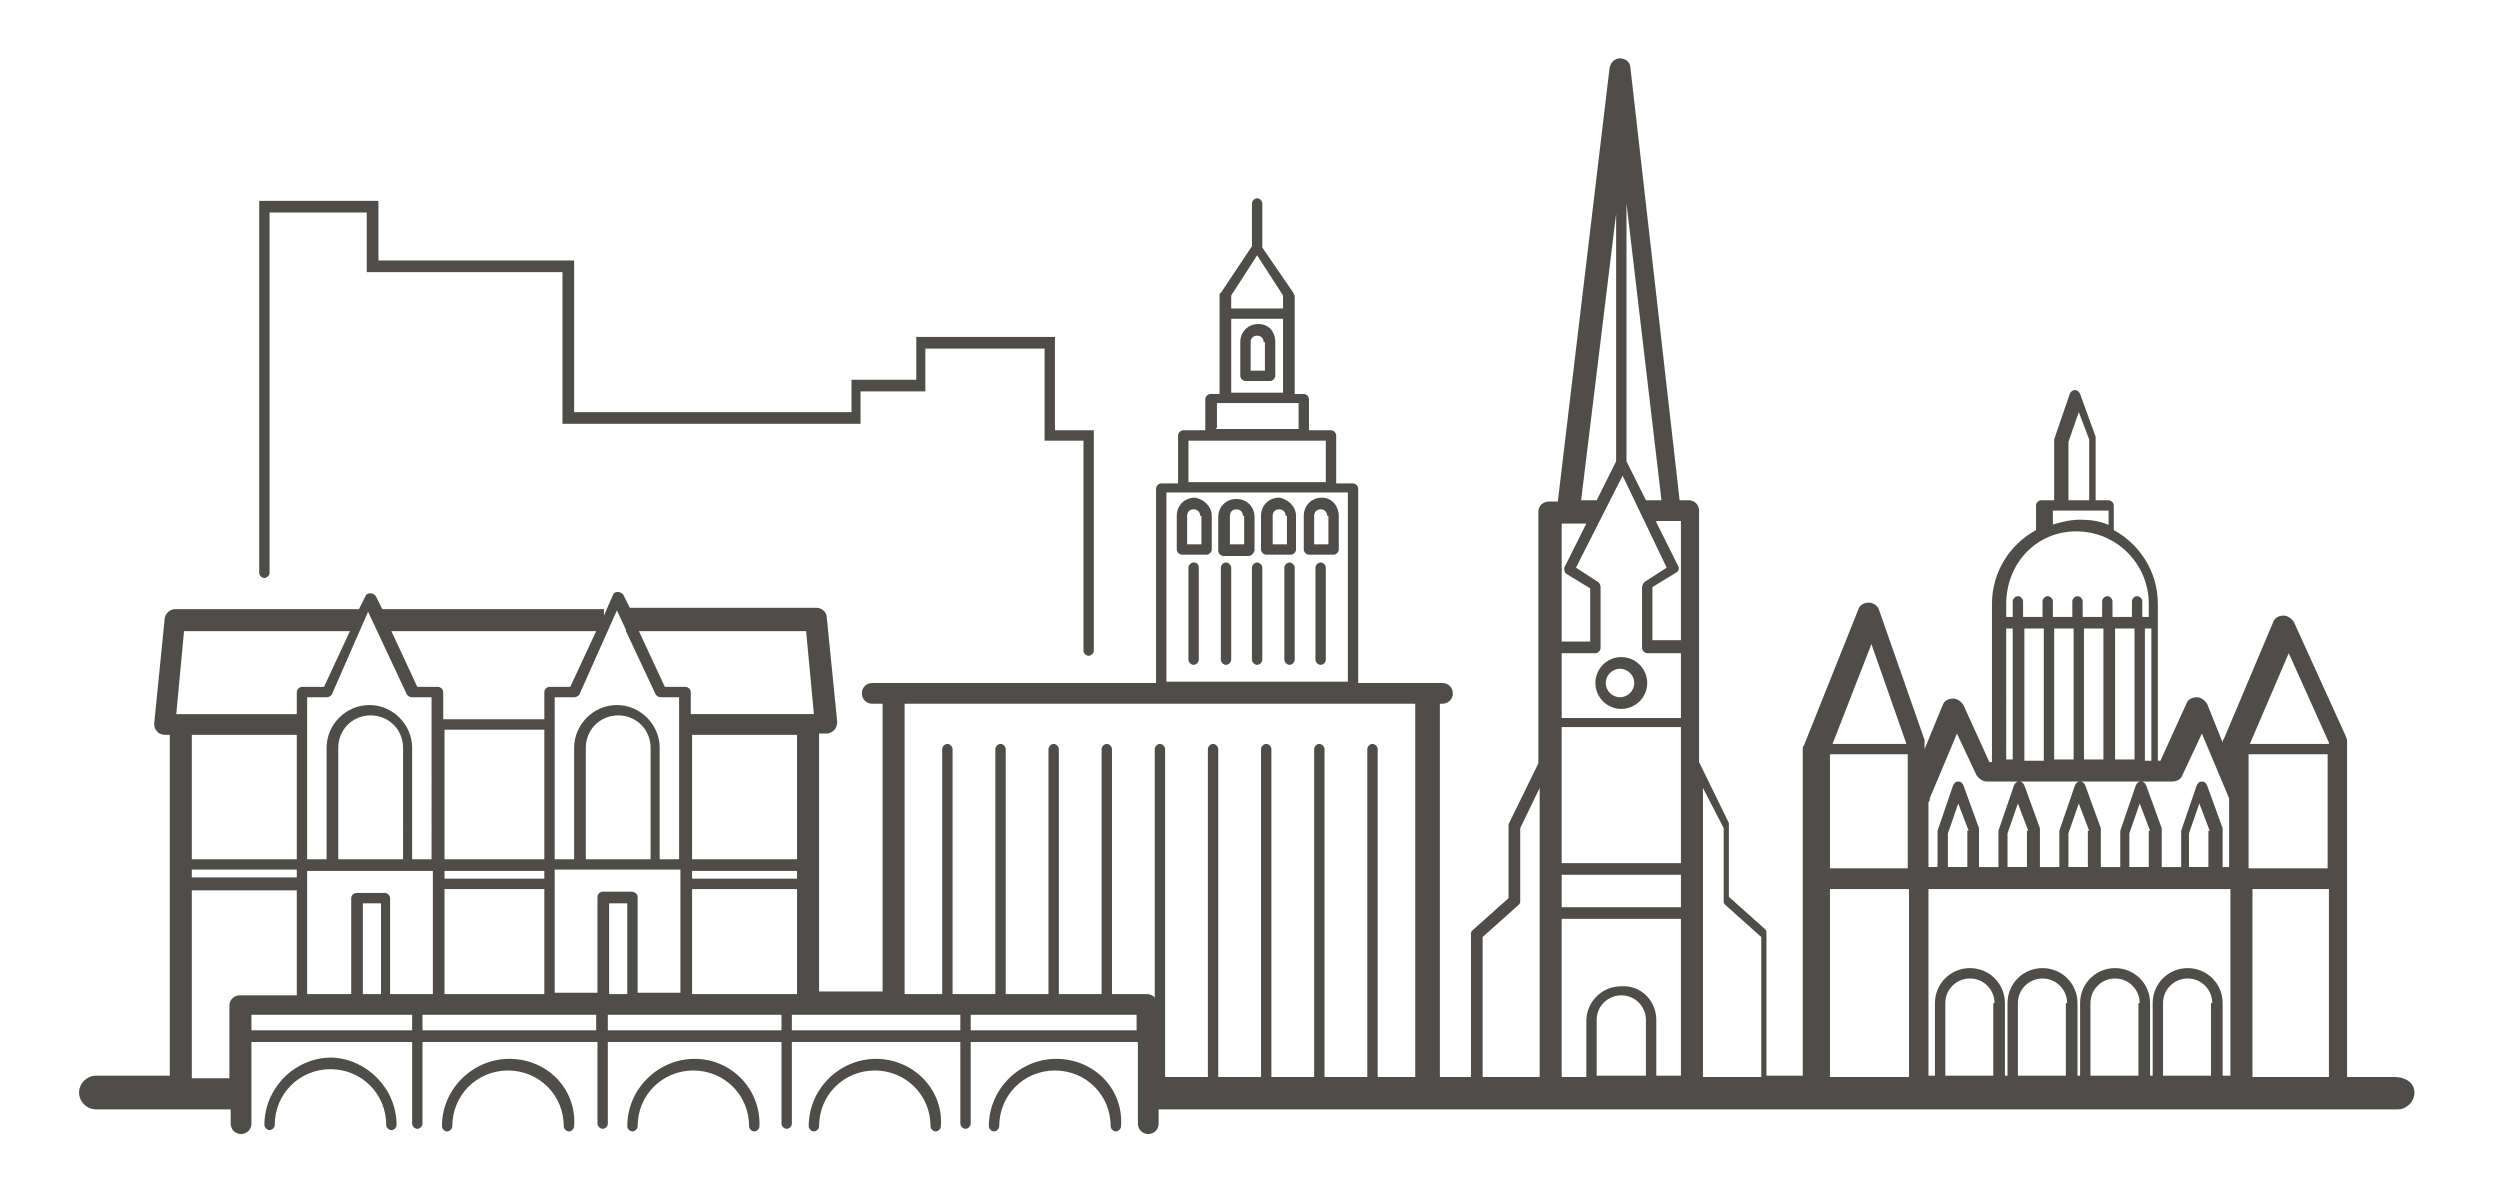 <svg xmlns="http://www.w3.org/2000/svg" id="Layer_1" viewBox="0 0 192.9 91.9">
  <path fill="#4E4D4A" d="M30.6,86.8c0,0.2-0.2,0.4-0.4,0.4s-0.4-0.2-0.4-0.4c0-2.4-1.9-4.3-4.3-4.3c-2.4,0-4.3,1.9-4.3,4.3	c0,0.2-0.2,0.4-0.4,0.4s-0.4-0.2-0.4-0.4c0-2.8,2.3-5.2,5.2-5.2C28.3,81.7,30.6,84,30.6,86.8z M39.3,81.7c-2.8,0-5.2,2.3-5.2,5.2	c0,0.2,0.2,0.4,0.4,0.4c0.2,0,0.4-0.2,0.4-0.4c0-2.4,1.9-4.3,4.3-4.3s4.3,1.9,4.3,4.3c0,0.2,0.2,0.4,0.4,0.4c0.2,0,0.4-0.2,0.4-0.4	C44.5,84,42.2,81.7,39.3,81.7z M53.6,81.7c-2.8,0-5.2,2.3-5.2,5.2c0,0.2,0.2,0.4,0.4,0.4s0.4-0.2,0.4-0.4c0-2.4,1.9-4.3,4.3-4.3	c2.4,0,4.3,1.9,4.3,4.3c0,0.2,0.2,0.4,0.4,0.4s0.4-0.2,0.4-0.4C58.7,84,56.4,81.7,53.6,81.7z M67.6,81.7c-2.8,0-5.2,2.3-5.2,5.2	c0,0.2,0.2,0.4,0.4,0.4s0.4-0.2,0.4-0.4c0-2.4,1.9-4.3,4.3-4.3c2.4,0,4.3,1.9,4.3,4.3c0,0.2,0.2,0.4,0.4,0.4s0.4-0.2,0.4-0.4	C72.8,84,70.4,81.7,67.6,81.7z M81.5,81.7c-2.8,0-5.2,2.3-5.2,5.2c0,0.2,0.2,0.4,0.4,0.4s0.4-0.2,0.4-0.4c0-2.4,1.9-4.3,4.3-4.3	c2.4,0,4.3,1.9,4.3,4.3c0,0.2,0.2,0.4,0.4,0.4s0.4-0.2,0.4-0.4C86.7,84,84.4,81.7,81.5,81.7z M92.1,43.4c-0.2,0-0.4,0.2-0.4,0.4v7.1	c0,0.2,0.2,0.4,0.4,0.4c0.2,0,0.4-0.2,0.4-0.4v-7.1C92.5,43.6,92.4,43.4,92.1,43.4z M94.6,43.4c-0.2,0-0.4,0.2-0.4,0.4v7.1	c0,0.2,0.2,0.4,0.4,0.4s0.4-0.2,0.4-0.4v-7.1C95,43.6,94.8,43.4,94.6,43.4z M97,43.4c-0.2,0-0.4,0.2-0.4,0.4v7.1	c0,0.2,0.2,0.4,0.4,0.4c0.2,0,0.4-0.2,0.4-0.4v-7.1C97.4,43.6,97.2,43.4,97,43.4z M99.5,43.4c-0.2,0-0.4,0.2-0.4,0.4v7.1	c0,0.2,0.2,0.4,0.4,0.4s0.4-0.2,0.4-0.4v-7.1C99.9,43.6,99.7,43.4,99.5,43.4z M101.9,43.4c-0.2,0-0.4,0.2-0.4,0.4v7.1	c0,0.2,0.2,0.4,0.4,0.4s0.4-0.2,0.4-0.4v-7.1C102.3,43.6,102.1,43.4,101.9,43.4z M98.4,26.4V29c0,0.2-0.2,0.4-0.4,0.4h-1.9	c-0.2,0-0.4-0.2-0.4-0.4v-2.6c0-0.8,0.6-1.4,1.4-1.4S98.4,25.6,98.4,26.4z M97.5,26.4c0-0.3-0.2-0.5-0.5-0.5s-0.5,0.2-0.5,0.5v2.2	h1.1V26.4z M93.5,39.8v2.6c0,0.2-0.2,0.4-0.4,0.4h-1.9c-0.2,0-0.4-0.2-0.4-0.4v-2.6c0-0.8,0.6-1.4,1.4-1.4	C92.9,38.5,93.5,39.1,93.5,39.8z M92.6,39.8c0-0.3-0.2-0.5-0.5-0.5s-0.5,0.2-0.5,0.5V42h1.1V39.8z M96.3,42.9h-1.9	c-0.2,0-0.4-0.2-0.4-0.4v-2.6c0-0.8,0.6-1.4,1.4-1.4s1.4,0.6,1.4,1.4v2.6C96.7,42.7,96.6,42.9,96.3,42.9z M95.9,39.8	c0-0.3-0.2-0.5-0.5-0.5c-0.3,0-0.5,0.2-0.5,0.5V42h1.1V39.8z M100,39.8v2.6c0,0.2-0.2,0.4-0.4,0.4h-1.9c-0.2,0-0.4-0.2-0.4-0.4v-2.6	c0-0.8,0.6-1.4,1.4-1.4C99.4,38.5,100,39.1,100,39.8z M99.2,39.8c0-0.3-0.2-0.5-0.5-0.5s-0.5,0.2-0.5,0.5V42h1.1V39.8z M103.3,39.8	v2.6c0,0.2-0.2,0.4-0.4,0.4H101c-0.2,0-0.4-0.2-0.4-0.4v-2.6c0-0.8,0.6-1.4,1.4-1.4S103.3,39.1,103.3,39.8z M102.4,39.8	c0-0.3-0.2-0.5-0.5-0.5s-0.5,0.2-0.5,0.5V42h1.1V39.8z M186.3,84.3c0,0.7-0.6,1.3-1.3,1.3H89.4v1.1c0,0.5-0.4,0.8-0.8,0.8	c-0.5,0-0.8-0.4-0.8-0.8v-6.3H74.9v6.3c0,0.2-0.2,0.4-0.4,0.4c-0.2,0-0.4-0.2-0.4-0.4v-6.3h-13v6.3c0,0.2-0.2,0.4-0.4,0.4	s-0.4-0.2-0.4-0.4v-6.3H46.9v6.3c0,0.2-0.2,0.4-0.4,0.4c-0.2,0-0.4-0.2-0.4-0.4v-6.3H32.6v6.3c0,0.2-0.2,0.4-0.4,0.4	s-0.4-0.2-0.4-0.4v-6.3H19.4v6.3c0,0.5-0.4,0.8-0.8,0.8c-0.5,0-0.8-0.4-0.8-0.8v-1.1H7.4c-0.7,0-1.3-0.6-1.3-1.3	c0-0.7,0.6-1.3,1.3-1.3h5.7V56.7h-0.4c-0.2,0-0.5-0.1-0.6-0.3c-0.2-0.2-0.2-0.4-0.2-0.6l0.8-8c0-0.4,0.4-0.8,0.8-0.8h14.2l0.5-1	c0.1-0.3,0.6-0.3,0.8,0l0.5,1h17.1v0.5l0.7-1.6c0.1-0.3,0.6-0.3,0.8,0l0.5,1H63c0.4,0,0.8,0.3,0.8,0.8l0.8,8c0,0.2-0.1,0.5-0.2,0.6	c-0.2,0.2-0.4,0.3-0.6,0.3h-0.6v19.9h4.9V54.3h-0.8c-0.5,0-0.8-0.4-0.8-0.8c0-0.5,0.4-0.8,0.8-0.8h21.9v-15c0-0.2,0.2-0.4,0.4-0.4	h1.3v-3.7c0-0.2,0.2-0.4,0.4-0.4h1.7c0-0.1,0-0.1,0-0.2v-2.2c0-0.2,0.2-0.4,0.4-0.4h0.7v-7.6c0-0.1,0-0.2,0.1-0.2l2.4-3.6v-3.3	c0-0.2,0.2-0.4,0.4-0.4c0.2,0,0.4,0.2,0.4,0.4v3.4l2.4,3.5c0,0.1,0.1,0.2,0.1,0.2v7.6h0.7c0.2,0,0.4,0.2,0.4,0.4V33	c0,0.1,0,0.1,0,0.2h1.7c0.2,0,0.4,0.2,0.4,0.4v3.7h1.3c0.2,0,0.4,0.2,0.4,0.4v15h6.5c0.5,0,0.8,0.4,0.8,0.8c0,0.5-0.4,0.8-0.8,0.8	h-0.2v28.8h2.4v-11c0-0.1,0-0.2,0.1-0.3l2.8-2.5v-5.5c0-0.1,0-0.1,0-0.2l2.3-4.7V39.5c0-0.5,0.4-0.8,0.8-0.8h0.7l4-33.5	c0.1-0.4,0.4-0.7,0.8-0.7c0.4,0,0.8,0.3,0.8,0.7l3.8,33.4h0.7c0.5,0,0.8,0.4,0.8,0.8v19.4l2.3,4.7c0,0.1,0,0.1,0,0.2v5.5l2.8,2.5	c0.1,0.1,0.1,0.2,0.1,0.3v11h2.8V57.8c0-0.1,0-0.2,0.1-0.3l4.2-10.5c0.1-0.3,0.4-0.5,0.8-0.5c0.3,0,0.7,0.2,0.8,0.6l3.5,10	c0,0.1,0,0.2,0,0.3v0.4l1.4-3.4c0.1-0.3,0.4-0.5,0.8-0.5c0.3,0,0.6,0.2,0.8,0.5l2,4.4h0.2V46.6c0-2.5,1.4-4.6,3.4-5.7V39	c0-0.2,0.2-0.4,0.4-0.4h1v-4.6c0,0,0-0.1,0-0.1l1.2-3.5c0.1-0.2,0.2-0.3,0.4-0.3c0,0,0,0,0,0c0.2,0,0.3,0.1,0.4,0.3l1.2,3.3	c0,0,0,0.1,0,0.1v4.8h1c0.2,0,0.4,0.2,0.4,0.4v1.9c2,1.1,3.4,3.2,3.4,5.7v12.1h0.2l2-4.4c0.1-0.3,0.4-0.5,0.8-0.5	c0.3,0,0.6,0.2,0.8,0.5l1.2,3c0-0.1,0-0.2,0.1-0.3l3.8-9c0.1-0.3,0.4-0.5,0.8-0.5c0,0,0,0,0,0c0.3,0,0.6,0.2,0.8,0.5l4,8.8	c0,0.1,0.1,0.2,0.1,0.3v26h3.6C185.7,83.1,186.3,83.6,186.3,84.3z M170.7,77.4c0-1-0.8-1.9-1.9-1.9c-1,0-1.9,0.8-1.9,1.9v5.6h3.7	V77.4z M171.5,77.4v5.6h0.6V68.6h-23.3v14.4h0.5v-5.6c0-1.5,1.2-2.7,2.7-2.7s2.7,1.2,2.7,2.7v5.6h0.2v-5.6c0-1.5,1.2-2.7,2.7-2.7	s2.7,1.2,2.7,2.7v5.6h0.2v-5.6c0-1.5,1.2-2.7,2.7-2.7s2.7,1.2,2.7,2.7v5.6h0.2v-5.6c0-1.5,1.2-2.7,2.7-2.7S171.5,75.9,171.5,77.4z M165.1,77.4c0-1-0.8-1.9-1.9-1.9c-1,0-1.9,0.8-1.9,1.9v5.6h3.7V77.4z M159.5,77.4c0-1-0.8-1.9-1.9-1.9c-1,0-1.9,0.8-1.9,1.9v5.6	h3.7V77.4z M153.9,77.4c0-1-0.8-1.9-1.9-1.9c-1,0-1.9,0.8-1.9,1.9v5.6h3.7V77.4z M141.2,58.2v8.8h6v-8.8H141.2z M151.9,64.1	l-0.8-2.1l-0.8,2.3v2.6h1.5V64.1z M156.5,64.1l-0.8-2.1l-0.8,2.3v2.6h1.5V64.1z M161.2,64.1l-0.8-2.1l-0.8,2.3v2.6h1.5V64.1z M165.9,64.1l-0.8-2.1l-0.8,2.3v2.6h1.5V64.1z M170.5,64.1l-0.8-2.1l-0.8,2.3v2.6h1.5V64.1z M173.5,58.2v8.8h6.1v-8.8H173.5z M173.8,83.1h5.9V68.6h-5.9V83.1z M173.6,57.4h6.1v-0.1l-3.1-6.9L173.6,57.4z M166,58.6V48.5h-0.5v10.2H166z M157.7,58.6V48.5h-1.5	v10.2H157.7z M158.5,58.6h1.5V48.5h-1.5V58.6z M160.8,58.6h1.5V48.5h-1.5V58.6z M163.2,58.6h1.5V48.5h-1.5V58.6z M159.7,38.6h1.5	v-4.7l-0.8-2.1l-0.8,2.3V38.6z M158.3,40.5c0.7-0.2,1.4-0.4,2.2-0.4c0.8,0,1.5,0.1,2.2,0.4v-1.1h-4.3V40.5z M154.8,46.6v1h0.5v-1.2	c0-0.2,0.2-0.4,0.4-0.4c0.2,0,0.4,0.2,0.4,0.4v1.2h1.5v-1.2c0-0.2,0.2-0.4,0.4-0.4s0.4,0.2,0.4,0.4v1.2h1.5v-1.2	c0-0.2,0.2-0.4,0.4-0.4c0.2,0,0.4,0.2,0.4,0.4v1.2h1.5v-1.2c0-0.2,0.2-0.4,0.4-0.4s0.4,0.2,0.4,0.4v1.2h1.5v-1.2	c0-0.2,0.2-0.4,0.4-0.4c0.2,0,0.4,0.2,0.4,0.4v1.2h0.5v-1c0-3.1-2.5-5.6-5.6-5.6S154.8,43.5,154.8,46.6z M154.8,58.6h0.5V48.5h-0.5	V58.6z M148.8,61.9v5h0.7v-2.7c0,0,0-0.1,0-0.1l1.2-3.5c0.1-0.2,0.2-0.3,0.4-0.3c0,0,0,0,0,0c0.2,0,0.3,0.1,0.4,0.3l1.2,3.3	c0,0,0,0.1,0,0.1v2.9h1.5v-2.7c0,0,0-0.1,0-0.1l1.2-3.5c0.1-0.2,0.2-0.3,0.4-0.3c0,0,0,0,0,0c0.2,0,0.3,0.1,0.4,0.3l1.2,3.3	c0,0,0,0.1,0,0.1v2.9h1.5v-2.7c0,0,0-0.1,0-0.1l1.2-3.5c0.1-0.2,0.2-0.3,0.4-0.3c0,0,0,0,0,0c0.2,0,0.3,0.1,0.4,0.3l1.2,3.3	c0,0,0,0.1,0,0.1v2.9h1.5v-2.7c0,0,0-0.1,0-0.1l1.2-3.5c0.1-0.2,0.2-0.3,0.4-0.3c0,0,0,0,0,0c0.2,0,0.3,0.1,0.4,0.3l1.2,3.3	c0,0,0,0.1,0,0.1v2.9h1.5v-2.7c0,0,0-0.1,0-0.1l1.2-3.5c0.1-0.2,0.2-0.3,0.4-0.3c0,0,0,0,0,0c0.2,0,0.3,0.1,0.4,0.3l1.2,3.3	c0,0,0,0.1,0,0.1v2.9h0.5v-5.3l-2.1-5l-1.5,3.2c-0.1,0.3-0.4,0.5-0.8,0.5h-14.3c-0.3,0-0.6-0.2-0.8-0.5l-1.5-3.2l-2.1,5	C148.9,61.8,148.9,61.8,148.8,61.9z M141.4,57.4h5.7l-2.7-7.7L141.4,57.4z M141.2,83.1h6.1V68.6h-6.1V83.1z M131.4,60.8v22.3h4.5	V72.3l-2.8-2.5c-0.1-0.1-0.1-0.2-0.1-0.3v-5.6L131.4,60.8z M127,78.7c0-1-0.8-1.9-1.9-1.9c-1,0-1.9,0.8-1.9,1.9v4.3h3.8V78.7z M127.8,78.7v4.3h1.9V70.9h-9.2v12.2h1.9v-4.3c0-1.5,1.2-2.7,2.7-2.7C126.6,76,127.8,77.2,127.8,78.7z M120.5,40.3v9.2h2.2v-4.1	l-1.8-1.1c-0.2-0.1-0.2-0.3-0.2-0.5l1.7-3.4H120.5z M121.6,43.8l1.7,1.1c0.1,0.1,0.2,0.2,0.2,0.4v4.7c0,0.2-0.2,0.4-0.4,0.4h-2.6v5	h9.2v-5h-2.6c-0.2,0-0.4-0.2-0.4-0.4v-4.7c0-0.1,0.1-0.3,0.2-0.4l1.7-1.1l-3.4-7.1L121.6,43.8z M129.7,56.1h-9.2v10.5h9.2V56.1z M120.5,70h9.2v-2.5h-9.2V70z M127.8,40.3l1.7,3.4c0.1,0.2,0,0.4-0.2,0.5l-1.8,1.1v4.1h2.2v-9.2H127.8z M125.5,15.7v19.9l1.5,3h1.2	L125.5,15.7z M122,38.6h1.2l1.5-3V16.5L122,38.6z M114.3,83.1h4.5V60.8l-1.5,3.1v5.6c0,0.1,0,0.2-0.1,0.3l-2.8,2.5V83.1z M95,22.8v1	H99v-1L97,19.7L95,22.8z M95,30.3H99v-5.7H95V30.3z M93.8,33.1h6.4c0-0.1,0-0.1,0-0.2v-1.8h-6.3V33C93.9,33,93.8,33.1,93.8,33.1z M91.7,37.2h10.6V34H91.7V37.2z M90,52.6h14V38H90V52.6z M69.8,76.7h2.9V57.8c0-0.2,0.2-0.4,0.4-0.4c0.2,0,0.4,0.2,0.4,0.4v18.9h3.3	V57.8c0-0.2,0.2-0.4,0.4-0.4s0.4,0.2,0.4,0.4v18.9h3.3V57.8c0-0.2,0.2-0.4,0.4-0.4c0.2,0,0.4,0.2,0.4,0.4v18.9H85V57.8	c0-0.2,0.2-0.4,0.4-0.4s0.4,0.2,0.4,0.4v18.9h2.7c0.2,0,0.5,0.1,0.6,0.3V57.8c0-0.2,0.2-0.4,0.4-0.4c0.2,0,0.4,0.2,0.4,0.4v25.3h3.3	V57.8c0-0.2,0.2-0.4,0.4-0.4s0.4,0.2,0.4,0.4v25.3h3.3V57.8c0-0.2,0.2-0.4,0.4-0.4s0.4,0.2,0.4,0.4v25.3h3.3V57.8	c0-0.2,0.2-0.4,0.4-0.4c0.2,0,0.4,0.2,0.4,0.4v25.3h3.3V57.8c0-0.2,0.2-0.4,0.4-0.4c0.2,0,0.4,0.2,0.4,0.4v25.3h2.9V54.3H69.8V76.7z M61.5,76.7v-8.1h-8.1v8.1H61.5z M48.4,69.7H47v7h1.4V69.7z M49.2,69.2v7.4h3.3v-9.5h-9.7v9.5h3.3v-7.4c0-0.2,0.2-0.4,0.4-0.4h2.2	C49,68.8,49.2,69,49.2,69.2z M33.4,76.7v-9.5h-9.7v9.5h3.4v-7.4c0-0.2,0.2-0.4,0.4-0.4h2.2c0.2,0,0.4,0.2,0.4,0.4v7.4H33.4z M29.4,69.7H28v7h1.4V69.7z M14.8,67.7h8.1v-0.6h-8.1V67.7z M31.1,57.7c0-1.4-1.1-2.5-2.5-2.5s-2.5,1.1-2.5,2.5v8.6h5V57.7z M34.3,66.3H42v-10h-7.7V66.3z M34.3,67.2v0.6H42v-0.6H34.3z M34.3,76.7H42v-8.1h-7.7V76.7z M50.2,57.7c0-1.4-1.1-2.5-2.5-2.5	c-1.4,0-2.5,1.1-2.5,2.5v8.6h5V57.7z M61.5,67.2h-8.1v0.6h8.1V67.2z M61.5,56.7h-8.1v9.6h8.1V56.7z M49.3,48.7l2,4.3h1.6	c0.2,0,0.4,0.2,0.4,0.4v1.7h9.5l-0.6-6.4H49.3z M44.7,53.6c-0.1,0.1-0.2,0.2-0.4,0.2h-1.5v12.5h1.5v-8.6c0-1.8,1.5-3.3,3.3-3.3	c1.8,0,3.3,1.5,3.3,3.3v8.6h1.5V53.8H51c-0.2,0-0.3-0.1-0.4-0.2l-2.3-4.9h0v-0.1l-0.7-1.5L44.7,53.6z M30.2,48.7l2,4.3h1.6	c0.2,0,0.4,0.2,0.4,0.4v2.1H42v-2.1c0-0.2,0.2-0.4,0.4-0.4h1.6l2-4.3H30.2z M25.6,53.6c-0.1,0.1-0.2,0.2-0.4,0.2h-1.5v12.5h1.5v-8.6	c0-1.8,1.5-3.3,3.3-3.3s3.3,1.5,3.3,3.3v8.6h1.5V53.8h-1.5c-0.2,0-0.3-0.1-0.4-0.2l-3-6.4L25.6,53.6z M13.6,55.1h9.3v-1.7	c0-0.2,0.2-0.4,0.4-0.4H25l2-4.3H14.2L13.6,55.1z M14.8,56.7v9.6h8.1v-9.6H14.8z M17.7,83.1v-5.5c0-0.5,0.4-0.8,0.8-0.8h4.4v-8.1	h-8.1v14.5H17.7z M31.8,79.5v-1.2H19.4v1.2H31.8z M46,79.5v-1.2H32.6v1.2H46z M60.3,79.5v-1.2H46.9v1.2H60.3z M74.1,79.5v-1.2h-13	v1.2H74.1z M87.7,79.5v-1.2H74.9v1.2H87.7z M123.1,52.7c0-1.1,0.9-2,2-2s2,0.9,2,2c0,1.1-0.9,2-2,2S123.1,53.8,123.1,52.7z M123.9,52.7c0,0.6,0.5,1.1,1.1,1.1s1.1-0.5,1.1-1.1c0-0.6-0.5-1.1-1.1-1.1S123.9,52.1,123.9,52.7z M20.4,44.6	c0.2,0,0.4-0.2,0.4-0.4V16.4h7.5V21h15.1v11.7h23v-2.5h5v-3.3h9.2V34h3v16.2c0,0.2,0.2,0.4,0.4,0.4c0.2,0,0.4-0.2,0.4-0.4v-17h-3V26	H70.7v3.3h-5v2.5H44.3V20.1H29.2v-4.6H20v28.7C20,44.4,20.2,44.6,20.4,44.6z" class="st0"/>  
</svg>
